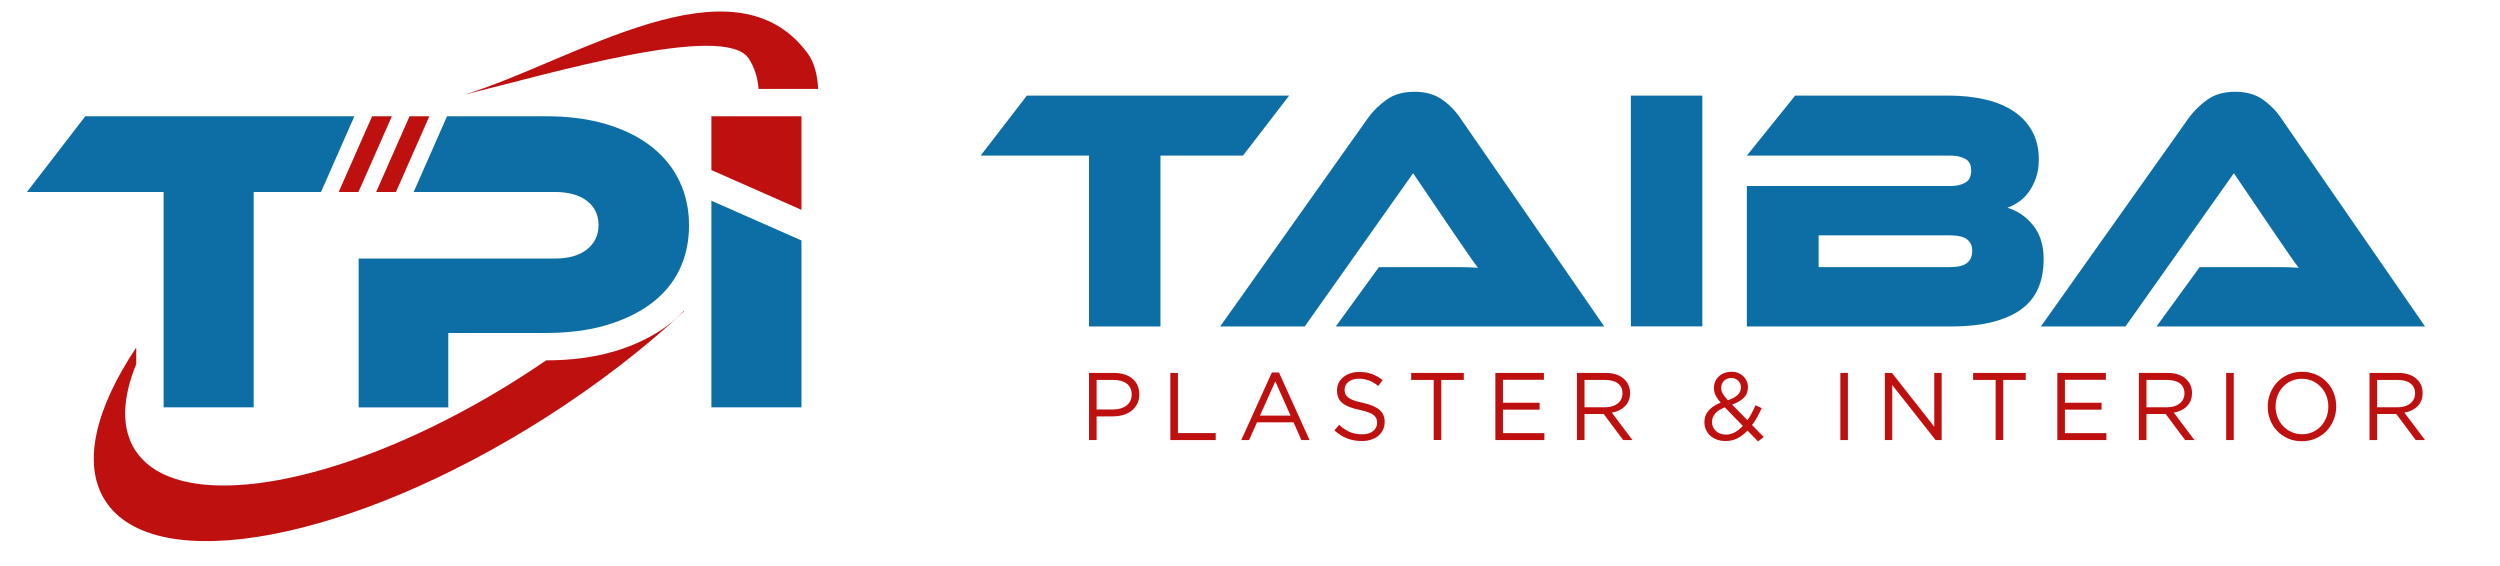 <svg xmlns="http://www.w3.org/2000/svg" xmlns:xlink="http://www.w3.org/1999/xlink" width="596" zoomAndPan="magnify" viewBox="0 0 446.88 101.25" height="135" preserveAspectRatio="xMidYMid meet" version="1.2"><defs><clipPath id="1207f878d4"><path d="M 194.656 66.68 L 203.68 66.68 L 203.68 78.688 L 194.656 78.688 Z M 194.656 66.68 "/></clipPath><clipPath id="b5514f2a92"><path d="M 201.402 68.594 C 200.809 68.152 200.027 67.934 199.055 67.934 L 196.012 67.934 L 196.012 73.215 L 198.984 73.215 C 199.477 73.215 199.93 73.152 200.336 73.027 C 200.742 72.898 201.09 72.723 201.383 72.484 C 201.68 72.25 201.898 71.969 202.055 71.645 C 202.207 71.32 202.285 70.957 202.285 70.555 C 202.285 69.688 201.988 69.031 201.402 68.594 M 203.266 72.219 C 203.012 72.711 202.676 73.125 202.246 73.457 C 201.816 73.789 201.316 74.035 200.746 74.199 C 200.176 74.363 199.566 74.449 198.93 74.449 L 196.012 74.449 L 196.012 78.688 L 194.656 78.688 L 194.656 66.68 L 199.148 66.68 C 199.824 66.68 200.438 66.77 200.996 66.945 C 201.551 67.121 202.023 67.371 202.418 67.699 C 202.816 68.027 203.117 68.43 203.328 68.902 C 203.539 69.379 203.645 69.91 203.645 70.508 C 203.645 71.16 203.52 71.73 203.27 72.223 "/></clipPath><clipPath id="cd9991051e"><path d="M 209.199 66.68 L 210.555 66.68 L 210.555 77.434 L 209.199 77.434 Z M 209.199 77.434 L 217.312 77.434 L 217.312 78.684 L 209.199 78.684 Z M 209.199 77.434 "/></clipPath><clipPath id="bc5e05d230"><path d="M 221.875 66.594 L 234.109 66.594 L 234.109 78.688 L 221.875 78.688 Z M 221.875 66.594 "/></clipPath><clipPath id="93389acfdb"><path d="M 227.965 68.188 L 225.219 74.312 L 230.691 74.312 Z M 234.09 78.688 L 232.629 78.688 L 231.223 75.512 L 224.691 75.512 L 223.266 78.688 L 221.875 78.688 L 227.348 66.594 L 228.617 66.594 Z M 234.09 78.688 "/></clipPath><clipPath id="b016e5a58e"><path d="M 238.531 66.508 L 247.52 66.508 L 247.52 78.867 L 238.531 78.867 Z M 238.531 66.508 "/></clipPath><clipPath id="ea937b5b8c"><path d="M 240.484 70.441 C 240.578 70.668 240.742 70.875 240.984 71.066 C 241.227 71.258 241.555 71.43 241.977 71.582 C 242.402 71.738 242.945 71.883 243.605 72.02 C 244.945 72.316 245.93 72.73 246.566 73.258 C 247.199 73.785 247.52 74.512 247.52 75.441 C 247.52 75.957 247.418 76.426 247.215 76.848 C 247.012 77.273 246.73 77.633 246.375 77.93 C 246.02 78.227 245.59 78.457 245.082 78.617 C 244.578 78.777 244.031 78.855 243.438 78.855 C 242.477 78.855 241.598 78.699 240.805 78.391 C 240.008 78.086 239.25 77.602 238.531 76.953 L 239.371 75.961 C 240 76.531 240.637 76.957 241.273 77.238 C 241.914 77.516 242.652 77.656 243.488 77.656 C 244.301 77.656 244.949 77.469 245.434 77.09 C 245.922 76.711 246.164 76.215 246.164 75.594 C 246.164 75.309 246.117 75.055 246.027 74.828 C 245.934 74.605 245.773 74.402 245.543 74.219 C 245.316 74.031 244.996 73.871 244.59 73.719 C 244.184 73.57 243.664 73.426 243.035 73.289 C 242.348 73.141 241.746 72.969 241.238 72.773 C 240.727 72.578 240.309 72.348 239.973 72.074 C 239.637 71.797 239.391 71.477 239.234 71.109 C 239.078 70.738 238.996 70.305 238.996 69.805 C 238.996 69.324 239.09 68.883 239.285 68.48 C 239.48 68.082 239.754 67.738 240.109 67.445 C 240.465 67.148 240.883 66.926 241.363 66.758 C 241.844 66.59 242.367 66.508 242.938 66.508 C 243.82 66.508 244.586 66.629 245.242 66.875 C 245.898 67.117 246.539 67.48 247.156 67.965 L 246.371 69.012 C 245.812 68.555 245.246 68.223 244.68 68.016 C 244.113 67.812 243.523 67.711 242.902 67.711 C 242.516 67.711 242.164 67.762 241.848 67.863 C 241.535 67.965 241.266 68.102 241.043 68.277 C 240.82 68.453 240.648 68.652 240.531 68.891 C 240.41 69.133 240.348 69.391 240.348 69.664 C 240.348 69.949 240.395 70.211 240.484 70.438 "/></clipPath><clipPath id="a9a7b5b88c"><path d="M 252.254 66.68 L 261.672 66.68 L 261.672 67.934 L 252.254 67.934 Z M 256.285 67.934 L 257.641 67.934 L 257.641 78.688 L 256.285 78.688 Z M 256.285 67.934 "/></clipPath><clipPath id="fb26312806"><path d="M 267.312 66.68 L 275.992 66.68 L 275.992 67.91 L 267.312 67.91 Z M 267.312 67.91 L 268.668 67.91 L 268.668 72.012 L 267.312 72.012 Z M 267.312 72.012 L 275.223 72.012 L 275.223 73.246 L 267.312 73.246 Z M 267.312 73.246 L 268.668 73.246 L 268.668 77.445 L 267.312 77.445 Z M 267.312 77.445 L 276.078 77.445 L 276.078 78.68 L 267.312 78.68 Z M 267.312 77.445 "/></clipPath><clipPath id="38275e39a4"><path d="M 175.164 17.004 L 230.473 17.004 L 230.473 58.484 L 175.164 58.484 Z M 175.164 17.004 "/></clipPath><clipPath id="ac765feacf"><path d="M 230.445 17.09 L 222.18 27.824 L 207.43 27.824 L 207.43 58.371 L 194.656 58.371 L 194.656 27.824 L 175.277 27.824 L 183.547 17.09 Z M 230.445 17.09 "/></clipPath><clipPath id="430548455d"><path d="M 218.062 16.297 L 286.84 16.297 L 286.84 58.484 L 218.062 58.484 Z M 218.062 16.297 "/></clipPath><clipPath id="3b9653b52e"><path d="M 238.777 58.371 L 246.492 47.758 L 260.715 47.758 C 262.051 47.758 263.215 47.801 264.203 47.883 C 263.625 47.141 262.961 46.203 262.199 45.074 C 261.438 43.941 260.707 42.883 260.008 41.895 L 252.602 30.973 L 233.223 58.371 L 218.105 58.371 L 244.578 21.039 C 245.441 19.848 246.531 18.777 247.852 17.832 C 249.168 16.883 250.832 16.41 252.848 16.41 C 254.781 16.41 256.398 16.852 257.691 17.734 C 258.988 18.621 260.086 19.719 260.992 21.039 L 286.785 58.371 Z M 238.777 58.371 "/></clipPath><clipPath id="e0d6929dd9"><path d="M 281.895 66.68 L 291.824 66.68 L 291.824 78.707 L 281.895 78.707 Z M 281.895 66.68 "/></clipPath><clipPath id="4306a828a7"><path d="M 289.234 68.562 C 288.695 68.141 287.941 67.934 286.965 67.934 L 283.25 67.934 L 283.25 72.82 L 286.945 72.82 C 287.395 72.82 287.805 72.762 288.184 72.648 C 288.559 72.539 288.891 72.371 289.164 72.156 C 289.438 71.945 289.652 71.684 289.809 71.375 C 289.965 71.07 290.039 70.715 290.039 70.328 C 290.039 69.57 289.77 68.98 289.23 68.566 M 290.16 78.688 L 286.68 74.02 L 283.25 74.02 L 283.25 78.688 L 281.895 78.688 L 281.895 66.68 L 287.055 66.68 C 287.719 66.68 288.316 66.766 288.848 66.934 C 289.383 67.105 289.836 67.348 290.211 67.668 C 290.586 67.984 290.879 68.359 291.086 68.797 C 291.289 69.234 291.395 69.727 291.395 70.266 C 291.395 70.77 291.316 71.219 291.152 71.613 C 290.992 72.004 290.77 72.348 290.477 72.641 C 290.188 72.93 289.84 73.176 289.438 73.371 C 289.039 73.566 288.605 73.703 288.133 73.781 L 291.824 78.684 Z M 290.16 78.688 "/></clipPath><clipPath id="352eaa81a6"><path d="M 291.539 17.09 L 304.316 17.09 L 304.316 58.375 L 291.539 58.375 Z M 291.539 17.09 "/></clipPath><clipPath id="68c1aefc3b"><path d="M 304.688 66.43 L 315.305 66.43 L 315.305 78.957 L 304.688 78.957 Z M 304.688 66.43 "/></clipPath><clipPath id="472480b359"><path d="M 310.727 68.062 C 310.402 67.746 309.996 67.59 309.508 67.59 C 308.957 67.59 308.52 67.758 308.188 68.09 C 307.855 68.422 307.691 68.832 307.691 69.34 C 307.691 69.523 307.711 69.695 307.754 69.855 C 307.793 70.016 307.859 70.18 307.949 70.352 C 308.043 70.52 308.168 70.707 308.32 70.906 C 308.473 71.105 308.664 71.328 308.895 71.566 C 309.66 71.305 310.234 70.988 310.625 70.625 C 311.016 70.258 311.211 69.809 311.211 69.266 C 311.211 68.773 311.051 68.371 310.727 68.059 M 308.344 72.836 C 307.543 73.133 306.961 73.512 306.594 73.973 C 306.23 74.43 306.043 74.914 306.043 75.43 C 306.043 75.762 306.105 76.066 306.227 76.34 C 306.344 76.613 306.516 76.852 306.738 77.055 C 306.961 77.262 307.227 77.422 307.539 77.539 C 307.848 77.652 308.184 77.707 308.547 77.707 C 309.121 77.707 309.656 77.566 310.152 77.289 C 310.652 77.008 311.117 76.629 311.551 76.148 Z M 314.277 78.926 L 312.391 76.988 C 311.84 77.582 311.246 78.043 310.609 78.367 C 309.969 78.691 309.254 78.855 308.465 78.855 C 307.926 78.855 307.426 78.777 306.965 78.617 C 306.504 78.457 306.098 78.227 305.762 77.93 C 305.422 77.633 305.16 77.277 304.973 76.859 C 304.785 76.438 304.688 75.98 304.688 75.477 C 304.688 74.664 304.941 73.973 305.445 73.402 C 305.945 72.828 306.664 72.359 307.59 71.992 C 307.176 71.516 306.875 71.07 306.68 70.664 C 306.484 70.258 306.391 69.812 306.391 69.336 C 306.391 68.938 306.469 68.559 306.621 68.211 C 306.777 67.863 306.988 67.562 307.262 67.305 C 307.535 67.051 307.867 66.844 308.254 66.695 C 308.641 66.543 309.078 66.473 309.559 66.473 C 309.984 66.473 310.371 66.543 310.727 66.688 C 311.078 66.832 311.383 67.027 311.645 67.273 C 311.902 67.52 312.105 67.809 312.25 68.141 C 312.398 68.473 312.473 68.828 312.473 69.203 C 312.473 69.992 312.223 70.633 311.719 71.133 C 311.215 71.633 310.523 72.035 309.641 72.34 L 312.387 75.137 C 312.648 74.746 312.902 74.328 313.141 73.883 C 313.379 73.434 313.609 72.965 313.828 72.457 L 314.941 72.973 C 314.676 73.543 314.402 74.082 314.125 74.586 C 313.844 75.09 313.535 75.559 313.203 75.992 L 315.297 78.137 Z M 314.277 78.926 "/></clipPath><clipPath id="1d4efb88e2"><path d="M 328.992 66.68 L 330.348 66.68 L 330.348 78.688 L 328.992 78.688 Z M 328.992 66.68 "/></clipPath><clipPath id="ef81f47619"><path d="M 336.953 66.68 L 347.145 66.68 L 347.145 78.695 L 336.953 78.695 Z M 336.953 66.68 "/></clipPath><clipPath id="209594813c"><path d="M 345.785 66.68 L 347.109 66.68 L 347.109 78.688 L 346.027 78.688 L 338.273 68.84 L 338.273 78.688 L 336.953 78.688 L 336.953 66.68 L 338.223 66.68 L 345.785 76.301 Z M 345.785 66.68 "/></clipPath><clipPath id="cea2d7e1a7"><path d="M 16.398 55.363 L 122.395 55.363 L 122.395 96.891 L 16.398 96.891 Z M 16.398 55.363 "/></clipPath><clipPath id="c9ec47723d"><path d="M 122.242 55.559 L 122.242 55.672 C 115.223 62.211 106.891 68.676 97.551 74.633 C 62.879 96.734 27.59 103.391 18.738 89.5 C 14.578 82.977 16.988 73.082 24.297 62.137 L 24.297 65.113 C 21.812 71.191 21.586 76.527 24.094 80.465 C 30.227 90.086 50.848 88.438 74.223 77.734 C 77.762 76.113 81.363 74.285 84.984 72.258 C 87.645 70.773 90.316 69.176 92.984 67.477 C 94.555 66.477 96.082 65.461 97.586 64.434 C 102.066 64.43 106.152 63.891 109.738 62.832 C 113.457 61.734 116.691 60.16 119.348 58.156 C 120.406 57.359 121.371 56.496 122.238 55.562 "/></clipPath><clipPath id="1c7d2db5bc"><path d="M 4.621 20.652 L 63.508 20.652 L 63.508 73 L 4.621 73 Z M 4.621 20.652 "/></clipPath><clipPath id="cfe13891a3"><path d="M 63.305 20.789 L 57.34 34.324 L 45.297 34.324 L 45.297 72.836 L 29.191 72.836 L 29.191 34.324 L 4.762 34.324 L 15.188 20.789 Z M 63.305 20.789 "/></clipPath><clipPath id="126f5f8c9c"><path d="M 60.41 20.652 L 70.016 20.652 L 70.016 34.598 L 60.41 34.598 Z M 60.41 20.652 "/></clipPath><clipPath id="559a44026e"><path d="M 70.008 20.789 L 64.035 34.324 L 60.5 34.324 L 66.473 20.789 Z M 70.008 20.789 "/></clipPath><clipPath id="bd78bd3559"><path d="M 67 20.652 L 76.836 20.652 L 76.836 34.598 L 67 34.598 Z M 67 20.652 "/></clipPath><clipPath id="fc533fd68e"><path d="M 70.738 34.324 L 67.199 34.324 L 73.168 20.789 L 76.707 20.789 Z M 70.738 34.324 "/></clipPath><clipPath id="8f56d5748e"><path d="M 64 20.652 L 123.324 20.652 L 123.324 73 L 64 73 Z M 64 20.652 "/></clipPath><clipPath id="285c5f4fc9"><path d="M 123.137 40.316 C 123.137 43.223 122.562 45.855 121.426 48.215 C 120.289 50.578 118.613 52.586 116.406 54.246 C 114.199 55.902 111.52 57.199 108.355 58.137 C 105.188 59.07 101.586 59.535 97.539 59.535 L 80.094 59.535 L 80.094 72.84 L 64.066 72.84 L 64.066 46.23 L 99.098 46.23 C 101.586 46.23 103.516 45.688 104.891 44.594 C 106.266 43.504 106.957 42.051 106.957 40.238 C 106.957 38.422 106.262 36.98 104.891 35.922 C 103.52 34.859 101.586 34.324 99.098 34.324 L 73.902 34.324 L 79.871 20.789 L 97.621 20.789 C 101.664 20.789 105.27 21.27 108.434 22.23 C 111.602 23.188 114.27 24.527 116.445 26.234 C 118.625 27.945 120.285 29.996 121.426 32.383 C 122.562 34.77 123.137 37.414 123.137 40.316 "/></clipPath><clipPath id="64fc4c8787"><path d="M 352.734 66.68 L 362.152 66.68 L 362.152 67.934 L 352.734 67.934 Z M 356.762 67.934 L 358.121 67.934 L 358.121 78.688 L 356.762 78.688 Z M 356.762 67.934 "/></clipPath><clipPath id="b3ce14bdb9"><path d="M 83.102 2.008 L 146.277 2.008 L 146.277 16.945 L 83.102 16.945 Z M 83.102 2.008 "/></clipPath><clipPath id="97a971cea0"><path d="M 146.234 15.898 L 135.57 15.898 C 135.418 13.898 134.852 12.086 133.836 10.5 C 129.574 3.809 97.438 13.418 83.102 16.887 C 102.383 10.977 130.973 -8.414 144.289 9.453 C 145.617 11.238 146.094 13.512 146.23 15.898 "/></clipPath><clipPath id="5f1ff4cde5"><path d="M 127.125 35.844 L 143.258 35.844 L 143.258 72.906 L 127.125 72.906 Z M 127.125 35.844 "/></clipPath><clipPath id="e679f907fb"><path d="M 127.137 72.836 L 143.242 72.836 L 143.242 42.996 L 127.137 35.891 Z M 127.137 72.836 "/></clipPath><clipPath id="ebea17b2ed"><path d="M 127.125 20.777 L 143.258 20.777 L 143.258 37.594 L 127.125 37.594 Z M 127.125 20.777 "/></clipPath><clipPath id="1d176d6e58"><path d="M 127.137 20.789 L 127.137 30.41 L 143.242 37.52 L 143.242 20.789 Z M 127.137 20.789 "/></clipPath><clipPath id="6d1a0273dd"><path d="M 367.793 66.68 L 376.473 66.68 L 376.473 67.91 L 367.793 67.91 Z M 367.793 67.91 L 369.148 67.91 L 369.148 72.012 L 367.793 72.012 Z M 367.793 72.012 L 375.699 72.012 L 375.699 73.246 L 367.793 73.246 Z M 367.793 73.246 L 369.148 73.246 L 369.148 77.445 L 367.793 77.445 Z M 367.793 77.445 L 376.559 77.445 L 376.559 78.68 L 367.793 78.68 Z M 367.793 77.445 "/></clipPath><clipPath id="0dcfdc67e9"><path d="M 382.371 66.68 L 392.305 66.68 L 392.305 78.707 L 382.371 78.707 Z M 382.371 66.68 "/></clipPath><clipPath id="55125c392e"><path d="M 389.711 68.562 C 389.172 68.141 388.414 67.934 387.438 67.934 L 383.73 67.934 L 383.73 72.82 L 387.426 72.82 C 387.871 72.82 388.285 72.762 388.66 72.648 C 389.039 72.539 389.367 72.371 389.641 72.156 C 389.918 71.945 390.129 71.684 390.289 71.375 C 390.445 71.07 390.52 70.715 390.52 70.328 C 390.52 69.57 390.25 68.98 389.715 68.566 M 390.641 78.688 L 387.16 74.02 L 383.73 74.02 L 383.73 78.688 L 382.371 78.688 L 382.371 66.68 L 387.535 66.68 C 388.195 66.68 388.793 66.766 389.328 66.934 C 389.859 67.105 390.316 67.348 390.691 67.668 C 391.066 67.984 391.359 68.359 391.566 68.797 C 391.77 69.234 391.871 69.727 391.871 70.266 C 391.871 70.77 391.793 71.219 391.633 71.613 C 391.473 72.004 391.246 72.348 390.957 72.641 C 390.668 72.93 390.32 73.176 389.918 73.371 C 389.52 73.566 389.086 73.703 388.613 73.781 L 392.305 78.684 Z M 390.641 78.688 "/></clipPath><clipPath id="241d9cf7b0"><path d="M 397.98 66.68 L 399.336 66.68 L 399.336 78.688 L 397.98 78.688 Z M 397.98 66.68 "/></clipPath><clipPath id="2a740fccda"><path d="M 405.41 66.473 L 417.656 66.473 L 417.656 78.91 L 405.41 78.91 Z M 405.41 66.473 "/></clipPath><clipPath id="ce448a75c7"><path d="M 415.895 70.762 C 415.66 70.156 415.332 69.629 414.91 69.184 C 414.484 68.734 413.984 68.383 413.41 68.121 C 412.832 67.855 412.199 67.727 411.512 67.727 C 410.828 67.727 410.195 67.855 409.617 68.113 C 409.039 68.367 408.547 68.719 408.133 69.164 C 407.723 69.609 407.398 70.137 407.164 70.734 C 406.93 71.336 406.812 71.98 406.812 72.668 C 406.812 73.352 406.93 74 407.164 74.602 C 407.398 75.207 407.727 75.738 408.152 76.18 C 408.574 76.625 409.074 76.984 409.652 77.242 C 410.227 77.504 410.859 77.641 411.547 77.641 C 412.234 77.641 412.867 77.512 413.441 77.254 C 414.02 76.996 414.516 76.645 414.926 76.199 C 415.336 75.75 415.66 75.227 415.895 74.625 C 416.133 74.027 416.246 73.383 416.246 72.695 C 416.246 72.012 416.133 71.363 415.895 70.762 M 417.207 75.039 C 416.91 75.789 416.492 76.449 415.953 77.023 C 415.414 77.594 414.77 78.051 414.016 78.383 C 413.266 78.719 412.43 78.891 411.512 78.891 C 410.598 78.891 409.766 78.723 409.016 78.391 C 408.266 78.059 407.621 77.613 407.086 77.047 C 406.551 76.477 406.133 75.824 405.844 75.074 C 405.551 74.328 405.41 73.535 405.41 72.699 C 405.41 71.867 405.555 71.074 405.855 70.324 C 406.156 69.57 406.57 68.914 407.105 68.34 C 407.641 67.766 408.289 67.312 409.043 66.977 C 409.797 66.645 410.637 66.473 411.547 66.473 C 412.461 66.473 413.293 66.641 414.043 66.973 C 414.797 67.305 415.434 67.75 415.973 68.316 C 416.516 68.883 416.926 69.539 417.219 70.289 C 417.508 71.035 417.656 71.828 417.656 72.664 C 417.656 73.496 417.508 74.289 417.211 75.035 "/></clipPath><clipPath id="793218541c"><path d="M 312.164 17.004 L 365.52 17.004 L 365.52 58.484 L 312.164 58.484 Z M 312.164 17.004 "/></clipPath><clipPath id="ac2a8b8ec1"><path d="M 325.113 42.082 L 325.113 47.758 L 348.621 47.758 C 350.02 47.758 351.031 47.512 351.645 47.016 C 352.262 46.523 352.57 45.805 352.57 44.859 C 352.57 43.953 352.262 43.262 351.645 42.793 C 351.027 42.32 350.02 42.082 348.621 42.082 Z M 358.867 37.145 C 360.676 37.68 362.207 38.73 363.465 40.289 C 364.723 41.852 365.348 43.871 365.348 46.34 C 365.348 48.07 365.082 49.664 364.543 51.121 C 364.008 52.582 363.102 53.848 361.828 54.918 C 360.555 55.988 358.836 56.832 356.676 57.449 C 354.52 58.066 351.812 58.375 348.562 58.375 L 312.277 58.375 L 312.277 33.258 L 348.809 33.258 C 349.758 33.258 350.59 33.062 351.309 32.668 C 352.031 32.277 352.391 31.551 352.391 30.48 C 352.391 29.453 352.02 28.75 351.281 28.383 C 350.539 28.012 349.715 27.824 348.809 27.824 L 312.277 27.824 L 320.914 17.09 L 348.254 17.09 C 350.723 17.09 352.953 17.328 354.949 17.801 C 356.945 18.27 358.652 18.992 360.07 19.957 C 361.488 20.926 362.578 22.117 363.34 23.539 C 364.102 24.961 364.48 26.617 364.48 28.504 C 364.48 29.738 364.316 30.832 363.984 31.773 C 363.652 32.719 363.234 33.555 362.719 34.273 C 362.207 34.996 361.609 35.594 360.93 36.066 C 360.25 36.535 359.562 36.898 358.863 37.145 "/></clipPath><clipPath id="8e43c801a7"><path d="M 364.812 16.297 L 433.59 16.297 L 433.59 58.484 L 364.812 58.484 Z M 364.812 16.297 "/></clipPath><clipPath id="52f1751831"><path d="M 385.527 58.371 L 393.238 47.758 L 407.465 47.758 C 408.797 47.758 409.965 47.801 410.949 47.883 C 410.375 47.141 409.707 46.203 408.945 45.074 C 408.184 43.941 407.453 42.883 406.758 41.895 L 399.352 30.973 L 379.973 58.371 L 364.852 58.371 L 391.324 21.039 C 392.191 19.848 393.281 18.777 394.598 17.832 C 395.918 16.883 397.582 16.41 399.598 16.41 C 401.531 16.41 403.145 16.852 404.441 17.734 C 405.734 18.621 406.84 19.719 407.742 21.039 L 433.539 58.371 Z M 385.527 58.371 "/></clipPath><clipPath id="7854133d5a"><path d="M 423.605 66.68 L 433.539 66.68 L 433.539 78.703 L 423.605 78.703 Z M 423.605 66.68 "/></clipPath><clipPath id="c0fa2f00de"><path d="M 430.945 68.562 C 430.406 68.141 429.648 67.934 428.676 67.934 L 424.965 67.934 L 424.965 72.82 L 428.66 72.82 C 429.105 72.82 429.516 72.762 429.895 72.648 C 430.273 72.539 430.602 72.371 430.875 72.156 C 431.152 71.945 431.363 71.684 431.523 71.375 C 431.68 71.07 431.754 70.715 431.754 70.328 C 431.754 69.57 431.484 68.98 430.945 68.566 M 431.875 78.688 L 428.395 74.02 L 424.965 74.02 L 424.965 78.688 L 423.605 78.688 L 423.605 66.68 L 428.77 66.68 C 429.43 66.68 430.031 66.766 430.562 66.934 C 431.094 67.105 431.551 67.348 431.926 67.668 C 432.301 67.984 432.594 68.359 432.801 68.797 C 433.004 69.234 433.105 69.727 433.105 70.266 C 433.105 70.77 433.027 71.219 432.867 71.613 C 432.707 72.004 432.48 72.348 432.191 72.641 C 431.902 72.93 431.555 73.176 431.152 73.371 C 430.754 73.566 430.32 73.703 429.848 73.781 L 433.539 78.688 Z M 431.875 78.688 "/></clipPath></defs><g id="a84da4e63b"><g clip-rule="nonzero" clip-path="url(#1207f878d4)"><g clip-rule="nonzero" clip-path="url(#b5514f2a92)"><path style=" stroke:none;fill-rule:nonzero;fill:#bf1010;fill-opacity:1;" d="M 194.656 66.68 L 203.645 66.68 L 203.645 78.688 L 194.656 78.688 Z M 194.656 66.68 "/></g></g><g clip-rule="nonzero" clip-path="url(#cd9991051e)"><path style=" stroke:none;fill-rule:nonzero;fill:#bf1010;fill-opacity:1;" d="M 209.199 66.68 L 217.312 66.68 L 217.312 78.691 L 209.199 78.691 Z M 209.199 66.68 "/></g><g clip-rule="nonzero" clip-path="url(#bc5e05d230)"><g clip-rule="nonzero" clip-path="url(#93389acfdb)"><path style=" stroke:none;fill-rule:nonzero;fill:#bf1010;fill-opacity:1;" d="M 221.875 66.594 L 234.109 66.594 L 234.109 78.688 L 221.875 78.688 Z M 221.875 66.594 "/></g></g><g clip-rule="nonzero" clip-path="url(#b016e5a58e)"><g clip-rule="nonzero" clip-path="url(#ea937b5b8c)"><path style=" stroke:none;fill-rule:nonzero;fill:#bf1010;fill-opacity:1;" d="M 238.531 66.508 L 247.52 66.508 L 247.52 78.867 L 238.531 78.867 Z M 238.531 66.508 "/></g></g><g clip-rule="nonzero" clip-path="url(#a9a7b5b88c)"><path style=" stroke:none;fill-rule:nonzero;fill:#bf1010;fill-opacity:1;" d="M 252.254 66.68 L 261.668 66.68 L 261.668 78.672 L 252.254 78.672 Z M 252.254 66.68 "/></g><g clip-rule="nonzero" clip-path="url(#fb26312806)"><path style=" stroke:none;fill-rule:nonzero;fill:#bf1010;fill-opacity:1;" d="M 267.312 66.68 L 276.078 66.68 L 276.078 78.695 L 267.312 78.695 Z M 267.312 66.68 "/></g><g clip-rule="nonzero" clip-path="url(#38275e39a4)"><g clip-rule="nonzero" clip-path="url(#ac765feacf)"><path style=" stroke:none;fill-rule:nonzero;fill:#0c6ea5;fill-opacity:1;" d="M 173.57 14.703 L 288.438 14.703 L 288.438 60.082 L 173.57 60.082 Z M 173.57 14.703 "/></g></g><g clip-rule="nonzero" clip-path="url(#430548455d)"><g clip-rule="nonzero" clip-path="url(#3b9653b52e)"><path style=" stroke:none;fill-rule:nonzero;fill:#0c6ea5;fill-opacity:1;" d="M 173.57 14.703 L 288.438 14.703 L 288.438 60.082 L 173.57 60.082 Z M 173.57 14.703 "/></g></g><g clip-rule="nonzero" clip-path="url(#e0d6929dd9)"><g clip-rule="nonzero" clip-path="url(#4306a828a7)"><path style=" stroke:none;fill-rule:nonzero;fill:#bf1010;fill-opacity:1;" d="M 281.895 66.68 L 291.824 66.68 L 291.824 78.707 L 281.895 78.707 Z M 281.895 66.68 "/></g></g><g clip-rule="nonzero" clip-path="url(#352eaa81a6)"><path style=" stroke:none;fill-rule:nonzero;fill:#0c6ea5;fill-opacity:1;" d="M 291.539 17.09 L 304.316 17.09 L 304.316 58.355 L 291.539 58.355 Z M 291.539 17.09 "/></g><g clip-rule="nonzero" clip-path="url(#68c1aefc3b)"><g clip-rule="nonzero" clip-path="url(#472480b359)"><path style=" stroke:none;fill-rule:nonzero;fill:#bf1010;fill-opacity:1;" d="M 304.688 66.473 L 315.305 66.473 L 315.305 78.914 L 304.688 78.914 Z M 304.688 66.473 "/></g></g><g clip-rule="nonzero" clip-path="url(#1d4efb88e2)"><path style=" stroke:none;fill-rule:nonzero;fill:#bf1010;fill-opacity:1;" d="M 328.992 66.68 L 330.348 66.68 L 330.348 78.688 L 328.992 78.688 Z M 328.992 66.68 "/></g><g clip-rule="nonzero" clip-path="url(#ef81f47619)"><g clip-rule="nonzero" clip-path="url(#209594813c)"><path style=" stroke:none;fill-rule:nonzero;fill:#bf1010;fill-opacity:1;" d="M 336.953 66.68 L 347.105 66.68 L 347.105 78.695 L 336.953 78.695 Z M 336.953 66.68 "/></g></g><g clip-rule="nonzero" clip-path="url(#cea2d7e1a7)"><g clip-rule="nonzero" clip-path="url(#c9ec47723d)"><path style=" stroke:none;fill-rule:nonzero;fill:#bf1010;fill-opacity:1;" d="M 3.074 19.102 L 124.871 19.102 L 124.871 98.441 L 3.074 98.441 Z M 3.074 19.102 "/></g></g><g clip-rule="nonzero" clip-path="url(#1c7d2db5bc)"><g clip-rule="nonzero" clip-path="url(#cfe13891a3)"><path style=" stroke:none;fill-rule:nonzero;fill:#0c6ea5;fill-opacity:1;" d="M 3.074 19.102 L 124.871 19.102 L 124.871 98.441 L 3.074 98.441 Z M 3.074 19.102 "/></g></g><g clip-rule="nonzero" clip-path="url(#126f5f8c9c)"><g clip-rule="nonzero" clip-path="url(#559a44026e)"><path style=" stroke:none;fill-rule:nonzero;fill:#bf1010;fill-opacity:1;" d="M 3.074 19.102 L 124.871 19.102 L 124.871 98.441 L 3.074 98.441 Z M 3.074 19.102 "/></g></g><g clip-rule="nonzero" clip-path="url(#bd78bd3559)"><g clip-rule="nonzero" clip-path="url(#fc533fd68e)"><path style=" stroke:none;fill-rule:nonzero;fill:#bf1010;fill-opacity:1;" d="M 3.074 19.102 L 124.871 19.102 L 124.871 98.441 L 3.074 98.441 Z M 3.074 19.102 "/></g></g><g clip-rule="nonzero" clip-path="url(#8f56d5748e)"><g clip-rule="nonzero" clip-path="url(#285c5f4fc9)"><path style=" stroke:none;fill-rule:nonzero;fill:#0c6ea5;fill-opacity:1;" d="M 3.074 19.102 L 124.871 19.102 L 124.871 98.441 L 3.074 98.441 Z M 3.074 19.102 "/></g></g><g clip-rule="nonzero" clip-path="url(#64fc4c8787)"><path style=" stroke:none;fill-rule:nonzero;fill:#bf1010;fill-opacity:1;" d="M 352.734 66.68 L 362.148 66.68 L 362.148 78.672 L 352.734 78.672 Z M 352.734 66.68 "/></g><g clip-rule="nonzero" clip-path="url(#b3ce14bdb9)"><g clip-rule="nonzero" clip-path="url(#97a971cea0)"><path style=" stroke:none;fill-rule:nonzero;fill:#bf1010;fill-opacity:1;" d="M 83.102 2.062 L 146.219 2.062 L 146.219 16.887 L 83.102 16.887 Z M 83.102 2.062 "/></g></g><g clip-rule="nonzero" clip-path="url(#5f1ff4cde5)"><g clip-rule="nonzero" clip-path="url(#e679f907fb)"><path style=" stroke:none;fill-rule:nonzero;fill:#0c6ea5;fill-opacity:1;" d="M 125.449 19.102 L 144.934 19.102 L 144.934 74.504 L 125.449 74.504 Z M 125.449 19.102 "/></g></g><g clip-rule="nonzero" clip-path="url(#ebea17b2ed)"><g clip-rule="nonzero" clip-path="url(#1d176d6e58)"><path style=" stroke:none;fill-rule:nonzero;fill:#bf1010;fill-opacity:1;" d="M 125.449 19.102 L 144.934 19.102 L 144.934 74.504 L 125.449 74.504 Z M 125.449 19.102 "/></g></g><g clip-rule="nonzero" clip-path="url(#6d1a0273dd)"><path style=" stroke:none;fill-rule:nonzero;fill:#bf1010;fill-opacity:1;" d="M 367.793 66.68 L 376.559 66.68 L 376.559 78.695 L 367.793 78.695 Z M 367.793 66.68 "/></g><g clip-rule="nonzero" clip-path="url(#0dcfdc67e9)"><g clip-rule="nonzero" clip-path="url(#55125c392e)"><path style=" stroke:none;fill-rule:nonzero;fill:#bf1010;fill-opacity:1;" d="M 382.371 66.68 L 392.305 66.68 L 392.305 78.707 L 382.371 78.707 Z M 382.371 66.68 "/></g></g><g clip-rule="nonzero" clip-path="url(#241d9cf7b0)"><path style=" stroke:none;fill-rule:nonzero;fill:#bf1010;fill-opacity:1;" d="M 397.98 66.68 L 399.336 66.68 L 399.336 78.688 L 397.98 78.688 Z M 397.98 66.68 "/></g><g clip-rule="nonzero" clip-path="url(#2a740fccda)"><g clip-rule="nonzero" clip-path="url(#ce448a75c7)"><path style=" stroke:none;fill-rule:nonzero;fill:#bf1010;fill-opacity:1;" d="M 405.41 66.473 L 417.656 66.473 L 417.656 78.91 L 405.41 78.91 Z M 405.41 66.473 "/></g></g><g clip-rule="nonzero" clip-path="url(#793218541c)"><g clip-rule="nonzero" clip-path="url(#ac2a8b8ec1)"><path style=" stroke:none;fill-rule:nonzero;fill:#0c6ea5;fill-opacity:1;" d="M 310.566 14.703 L 435.184 14.703 L 435.184 60.082 L 310.566 60.082 Z M 310.566 14.703 "/></g></g><g clip-rule="nonzero" clip-path="url(#8e43c801a7)"><g clip-rule="nonzero" clip-path="url(#52f1751831)"><path style=" stroke:none;fill-rule:nonzero;fill:#0c6ea5;fill-opacity:1;" d="M 310.566 14.703 L 435.184 14.703 L 435.184 60.082 L 310.566 60.082 Z M 310.566 14.703 "/></g></g><g clip-rule="nonzero" clip-path="url(#7854133d5a)"><g clip-rule="nonzero" clip-path="url(#c0fa2f00de)"><path style=" stroke:none;fill-rule:nonzero;fill:#bf1010;fill-opacity:1;" d="M 423.605 66.68 L 433.539 66.68 L 433.539 78.703 L 423.605 78.703 Z M 423.605 66.68 "/></g></g></g></svg>